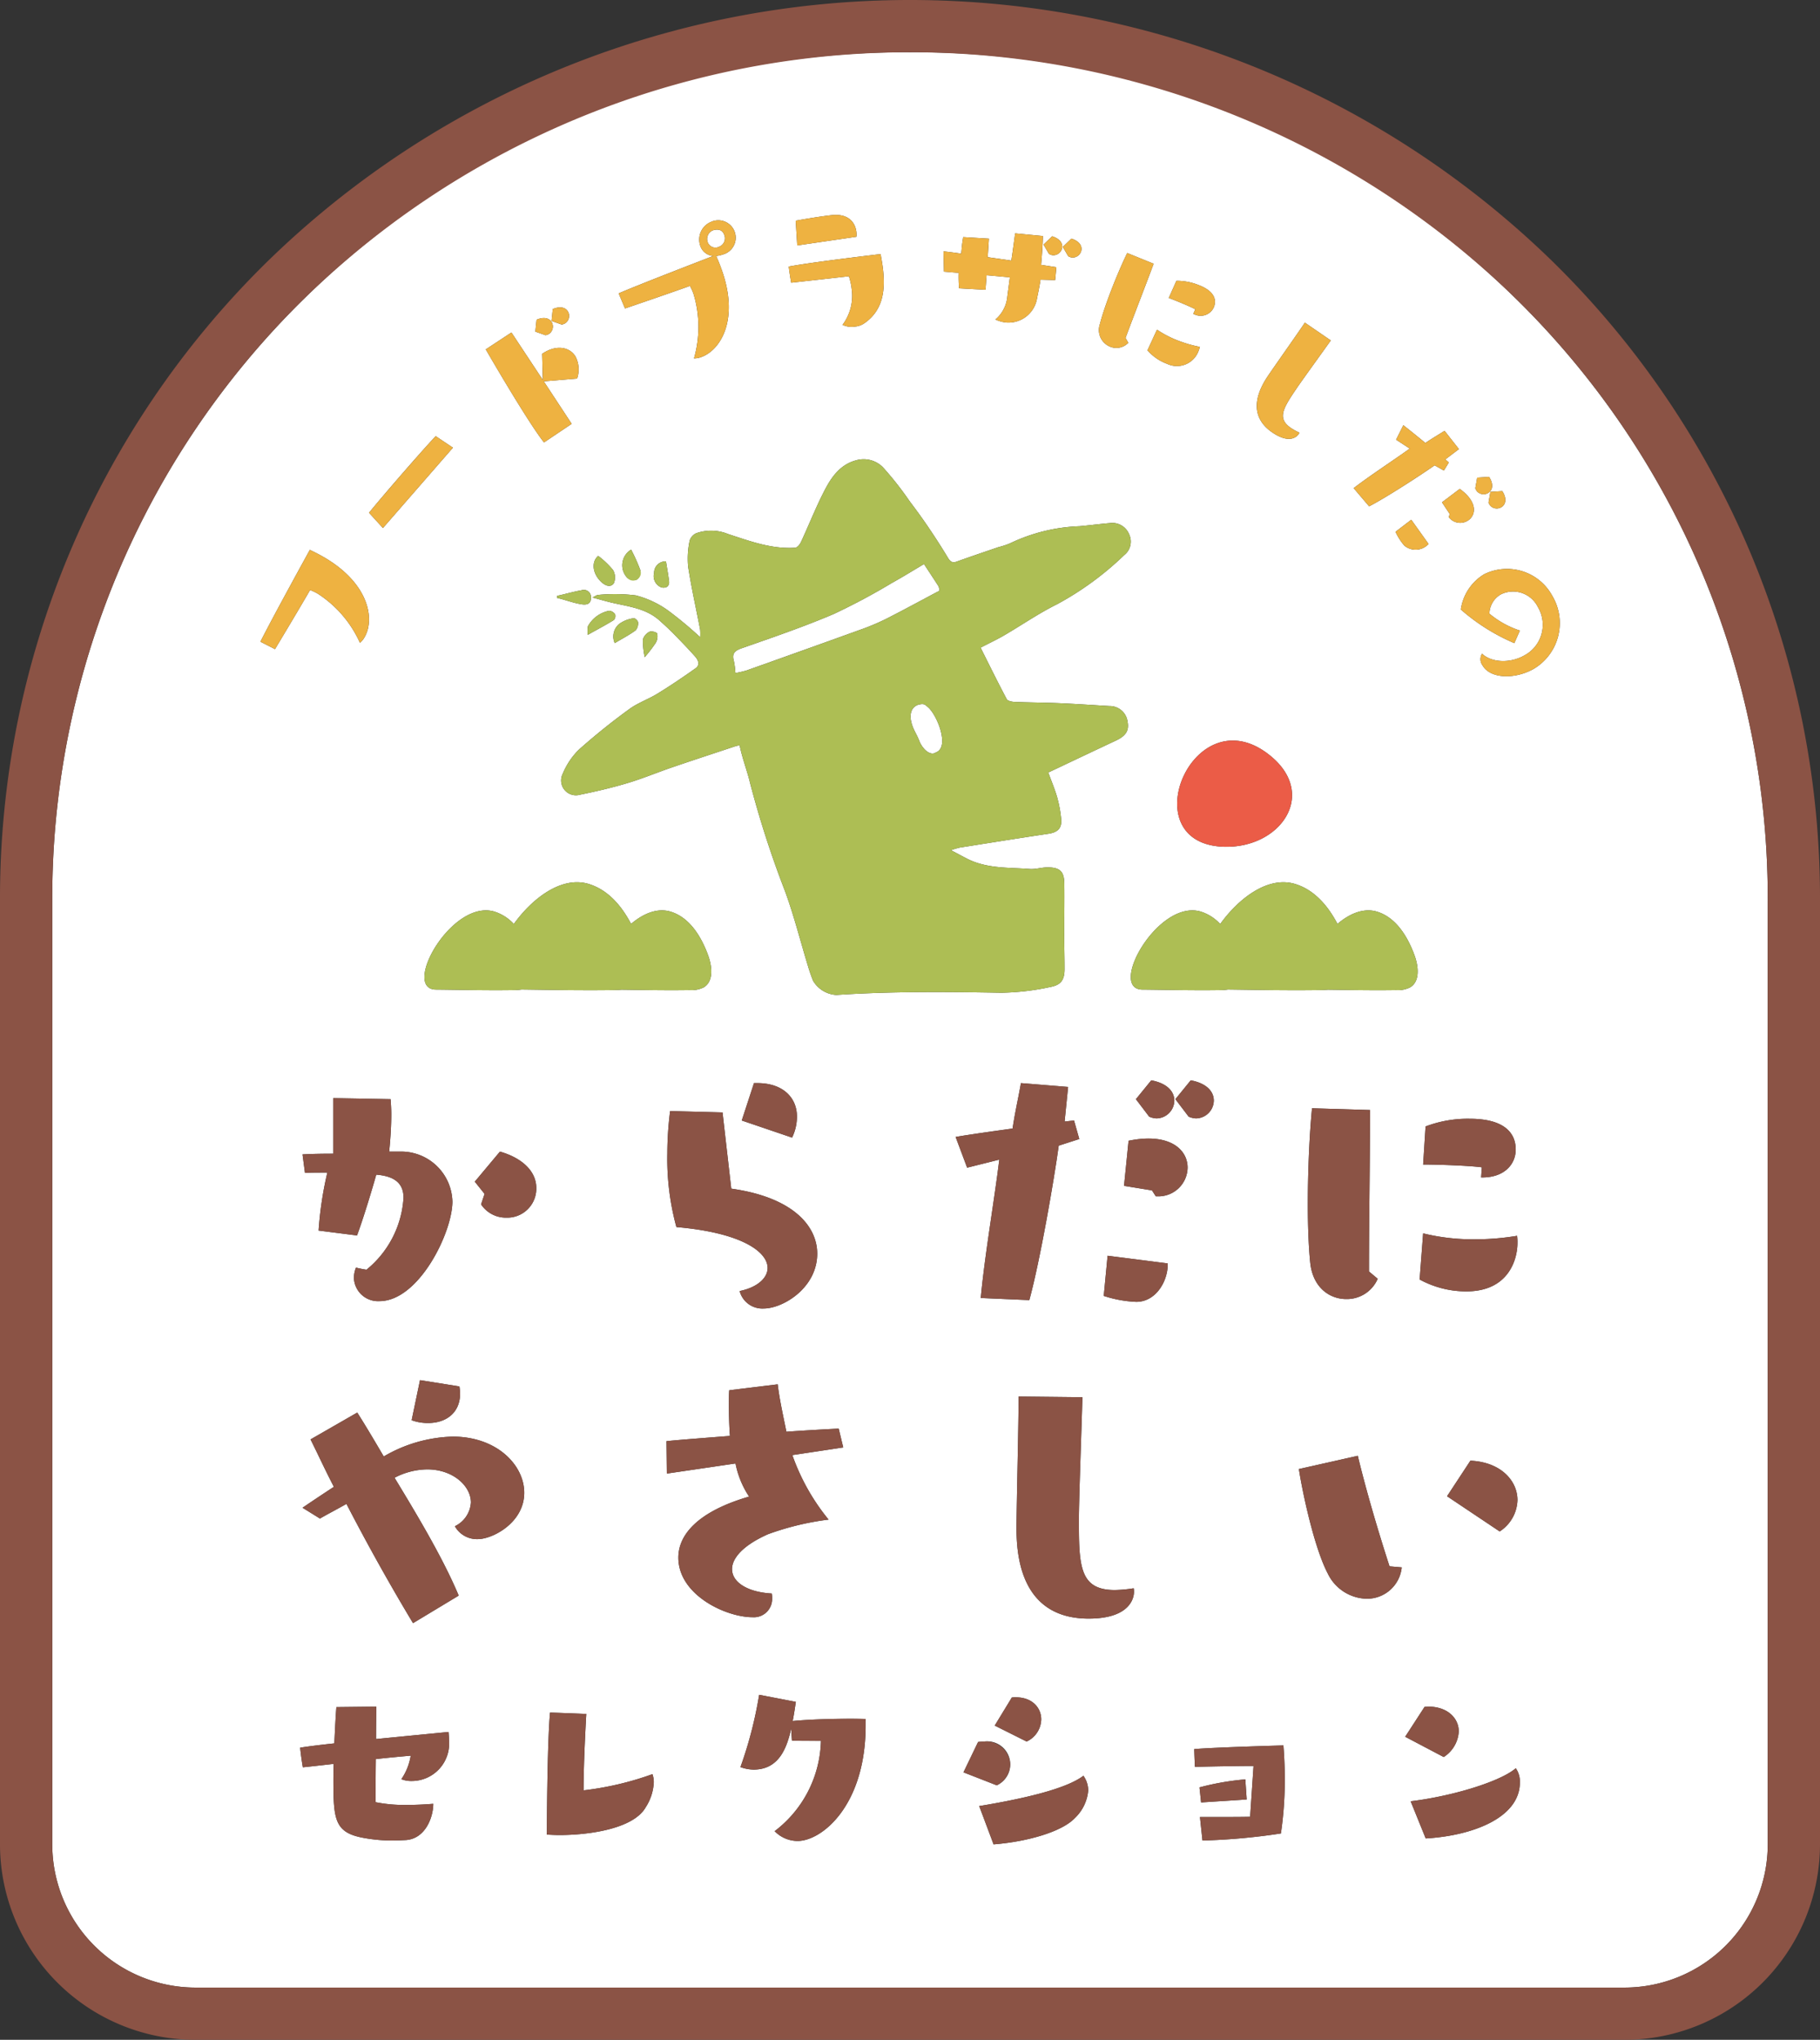 <svg xmlns="http://www.w3.org/2000/svg" width="245.381" height="275" viewBox="0 0 245.381 275"><rect x="0" y="0" width="245.381" height="275" fill="#333333" stroke="none"/><defs><style>.cls-1{fill:#fff;}.cls-2{fill:#8b5345;}.cls-3{fill:#adbe54;}.cls-4{fill:#eeb241;}.cls-5{fill:#eb5c47;}</style></defs><title>selection</title><g id="レイヤー_2" data-name="レイヤー 2"><g id="レイヤー_1-2" data-name="レイヤー 1"><path class="cls-1" d="M125.083,95.312c-.333-.266-.444-.549-1.327-.288-1.233.461-1.132,1.917-.652,3.072.249.599.609,1.154.829,1.761.39,1.077,1.478,2.125,2.254,1.581C128.119,100.719,126.309,96.292,125.083,95.312Z"/><path class="cls-1" d="M126.521,79.016c-.63-.983-1.276-1.956-1.944-2.973-1.452.859-2.851,1.731-4.291,2.527a87.279,87.279,0,0,1-7.91,4.221c-4.018,1.708-8.162,3.13-12.289,4.57-.985.343-1.448.682-1.142,1.755a10.236,10.236,0,0,1,.204,1.619,13.138,13.138,0,0,0,1.509-.349q7.599-2.699,15.185-5.435a31.467,31.467,0,0,0,3.503-1.454c2.463-1.245,4.885-2.571,7.334-3.869A2.478,2.478,0,0,0,126.521,79.016Z"/><path class="cls-1" d="M122.691,7.045A115.649,115.649,0,0,0,41.029,40.242a113.197,113.197,0,0,0-33.984,81.321v127.089a19.324,19.324,0,0,0,19.302,19.302H219.033a19.325,19.325,0,0,0,19.302-19.302v-127.089a113.195,113.195,0,0,0-33.984-81.321A115.648,115.648,0,0,0,122.691,7.045Zm79.913,61.199a1.201,1.201,0,0,1-1.669-.063,1.329,1.329,0,0,1-.246-.435l.251-1.433,1.61-.103C203.152,67.167,203.01,67.866,202.603,68.244Zm-3.443-3.851,1.61-.103c.603.957.462,1.657.054,2.034a1.2,1.2,0,0,1-1.669-.063,1.341,1.341,0,0,1-.246-.435Zm-.999,5.6a1.935,1.935,0,0,1-2.763-.187l-.063-.068.116-.455-1.039-1.563,2.396-1.81C199.042,67.503,199.061,69.158,198.162,69.993ZM197.714,174.096a13.08,13.08,0,0,1-6.314-1.601l.472-6.219a28.224,28.224,0,0,0,6.972.801,34.463,34.463,0,0,0,5.7-.471,6.899,6.899,0,0,1,.047.989C204.592,169.622,203.508,174.096,197.714,174.096Zm6.878,28.136a5.208,5.208,0,0,1-2.398,4.231l-7.096-4.748,3.149-4.794C202.383,197.11,204.592,199.648,204.592,202.233Zm-15.268-128.692a7.942,7.942,0,0,1-1.175-1.847l2.126-1.623,2.334,3.268-.069.063A2.356,2.356,0,0,1,189.324,73.541Zm10.509,85.199h-.141l.094-1.366c-1.696-.235-5.887-.377-7.913-.377l.33-5.134a16.02,16.02,0,0,1,5.935-1.037c4.759,0,6.219,1.978,6.219,4.147C204.356,156.902,202.896,158.739,199.834,158.739ZM188.228,59.275l.975-1.946c.653.5,1.782,1.412,2.973,2.391.909-.621,1.797-1.128,2.586-1.639l1.938,2.466L194.862,61.936l.476.411-.663,1.089-1.251-.703-.018.016c-1.818,1.275-6.406,4.263-8.813,5.516l-2.087-2.456c2.212-1.702,5.387-3.761,7.562-5.333Zm-17.309-8.547.13-.193c1.307-1.91,3.825-5.46,4.882-7.037l3.493,2.397c-1.082,1.531-3.588,4.979-4.547,6.37l-.4.596c-1.597,2.384-2.216,3.641-.39,4.865a8.59,8.59,0,0,0,1.103.6.772.772,0,0,1-.11.205c-.077.115-.992,1.481-3.491-.195C168.897,56.532,168.82,53.861,170.919,50.727Zm-.077,50.821c7.073,5.252,1.938,12.839-5.823,12.606q-.178-.005-.35-.016C152.733,113.406,160.798,94.09,170.842,101.549Zm-12.232-63.69a7.888,7.888,0,0,1,2.911.539c2.192.814,2.526,1.976,2.155,2.974a1.943,1.943,0,0,1-2.728.962l-.066-.024.277-.613c-.74-.399-2.648-1.181-3.581-1.528Zm.455,8.146a16.922,16.922,0,0,0,2.706.759,3.299,3.299,0,0,1-.147.463,3.102,3.102,0,0,1-4.281,1.818,6.431,6.431,0,0,1-2.634-1.818l1.282-2.784A13.865,13.865,0,0,0,159.065,46.005Zm-10.77-2.322c.287-1.103.719-2.4,1.211-3.724.798-2.148,1.738-4.343,2.47-5.849l3.562,1.447c-1.178,3.168-2.606,6.812-3.79,10.002l.373.658a2.219,2.219,0,0,1-2.421.533A2.423,2.423,0,0,1,148.296,43.683Zm-3.844-11.514c1.077.341,1.421.965,1.354,1.516a1.199,1.199,0,0,1-1.313,1.03,1.354,1.354,0,0,1-.469-.173l-.733-1.254Zm-2.597-.314c1.078.34,1.422.965,1.355,1.516a1.2,1.2,0,0,1-1.313,1.03,1.347,1.347,0,0,1-.469-.173l-.734-1.254ZM129.59,34.194c.053-.436.08-.853.124-1.221.047-.39.112-.732.145-1.008l3.472.21-.162,2.498,3.185.455c.207-1.327.344-2.453.514-3.668l3.733.358c.006.723-.091,2.297-.237,3.888l2.059.319-.162,1.729-1.976-.053c-.075.62-.354,1.962-.47,2.531a3.898,3.898,0,0,1-4.238,3.24,4.603,4.603,0,0,1-1.373-.399,4.558,4.558,0,0,0,1.604-3.047c.047-.391.228-1.697.342-2.639l-3.135-.287L132.87,39.067l-3.566-.199a20.048,20.048,0,0,1-.051-2.081l-1.984-.17-.065-2.735C127.8,33.955,128.628,34.054,129.59,34.194ZM112.111,29.007c2.301-.257,3.211,1.016,3.352,2.282a3.047,3.047,0,0,1,.001.629l-7.975,1.169L107.28,29.756C107.826,29.648,110.431,29.194,112.111,29.007Zm6.618,5.248c.126.708.251,1.416.328,2.106.32,2.876-.039,5.501-2.526,7.223a2.579,2.579,0,0,1-1.278.445,2.827,2.827,0,0,1-1.657-.235,6.533,6.533,0,0,0,1.234-4.819,8.567,8.567,0,0,0-.379-1.728l-7.776.867s-.164-.843-.336-2.175C109.417,35.34,118.729,34.255,118.729,34.255ZM94.424,33.166a2.574,2.574,0,0,1,1.457-3.258A2.346,2.346,0,1,1,97.447,34.314a3.699,3.699,0,0,1-.889.198c.241.529.483,1.131.719,1.784,2.453,6.795-.147,10.909-2.718,11.837a2.568,2.568,0,0,1-.991.186,15.37,15.37,0,0,0-.062-8.692A6.475,6.475,0,0,0,93.019,38.547c-2.918,1.054-8.751,3.037-8.751,3.037L83.412,39.554c2.638-1.149,11.003-4.367,12.751-5.047A1.993,1.993,0,0,1,94.424,33.166ZM90.211,78.41a.837.837,0,0,1-.243.684,1.027,1.027,0,0,1-.82.087,1.627,1.627,0,0,1-.962-1.93,1.546,1.546,0,0,1,1.604-1.569C89.946,76.655,90.109,77.529,90.211,78.41Zm-4.351-.264a1.403,1.403,0,0,1-1.3-.261,2.451,2.451,0,0,1,.533-3.786,22.966,22.966,0,0,1,1.245,2.787A1.404,1.404,0,0,1,85.859,78.147Zm-5.207-3.204a11.656,11.656,0,0,1,1.989,1.892,1.986,1.986,0,0,1,.102,1.828c-.496.625-1.258.229-1.777-.299C79.84,77.215,79.747,75.699,80.653,74.942Zm2.108,8.65c-1.084.667-2.21,1.265-3.516,1.993a5.043,5.043,0,0,1,.012-1.14,4.189,4.189,0,0,1,2.89-2.107,1.102,1.102,0,0,1,.785.473A.81.81,0,0,1,82.76,83.593Zm.7.542a4.265,4.265,0,0,1,1.997-.788c.143-.038.564.353.569.553a1.464,1.464,0,0,1-.331,1.088c-.871.627-1.831,1.131-2.815,1.716A2.204,2.204,0,0,1,83.461,84.135Zm-3.791-3.507c.017.876-.702.923-1.202.849-1.137-.167-2.235-.605-3.359-.867l.009-.283c1.097-.23,2.177-.555,3.28-.748A.963.963,0,0,1,79.669,80.628Zm30.512,88.382c0,4.616-4.618,7.396-7.208,7.396a3.158,3.158,0,0,1-3.251-2.356c2.356-.472,3.769-1.744,3.769-3.11,0-2.167-3.486-4.757-12.296-5.512a34.926,34.926,0,0,1-1.224-9.941,45.922,45.922,0,0,1,.376-5.7l7.067.188L98.592,160.247C106.978,161.425,110.182,165.335,110.182,169.01Zm-10.175-17.949,1.649-5.041h.471c3.345,0,5.323,1.885,5.323,4.522a6.487,6.487,0,0,1-.659,2.826ZM94.896,133.104a3.695,3.695,0,0,1-1.894.377c-3.07.052-6.143-.013-9.214-.053-.305.026-.613.041-.916.046-4.185.071-8.373-.019-12.558-.073a6.802,6.802,0,0,1-1.045.08c-3.526.06-7.055-.037-10.581-.07-4.494-.225,2.264-12.237,7.986-10.508a6.02,6.02,0,0,1,2.601,1.666c2.531-3.511,6.464-6.494,10.089-5.399,2.595.785,4.435,2.932,5.72,5.386,1.622-1.38,3.524-2.197,5.324-1.653,2.566.776,4.136,3.353,5.058,5.869C96.01,130.258,96.246,132.276,94.896,133.104ZM50.728,158.362c-.707,2.497-1.791,6.03-2.592,8.197l-5.182-.659a48.584,48.584,0,0,1,1.178-7.82c-1.178,0-2.214,0-3.015.048l-.33-2.497c.801-.048,2.026-.095,4.145-.095v-7.49l7.726.141c.048.566.095,1.271.095,2.073,0,1.412-.095,3.156-.284,4.993H53.885a6.915,6.915,0,0,1,7.113,6.737c0,4.145-4.522,13.425-9.845,13.425a3.257,3.257,0,0,1-3.438-3.156,3.738,3.738,0,0,1,.282-1.366,13.049,13.049,0,0,0,1.414.284,13.551,13.551,0,0,0,4.993-9.704C54.403,159.446,53.084,158.551,50.728,158.362ZM56.627,186.065l5.311.846a6.99,6.99,0,0,1,.095.939c0,2.727-2.021,3.995-4.278,3.995a6.292,6.292,0,0,1-2.255-.376Zm17.9-144.4c1.043-.436,1.709-.181,2.014.283a1.2,1.2,0,0,1-.338,1.636,1.344,1.344,0,0,1-.47.17l-1.371-.484Zm-2.187,1.437c1.043-.436,1.709-.181,2.015.283a1.202,1.202,0,0,1-.339,1.636,1.344,1.344,0,0,1-.47.17l-1.371-.485ZM68.956,44.826l4.228,6.392-.092-3.514.116-.076c1.761-1.157,3.526-.876,4.34.363a3.721,3.721,0,0,1,.256,3.046l-4.492.375,3.765,5.728-3.729,2.505c-.452-.562-1.031-1.4-1.679-2.387-1.946-2.961-4.537-7.326-6.176-10.156ZM58.743,58.799l2.322,1.555L51.63,71.187l-1.876-2.059C51.413,67.066,56.741,60.919,58.743,58.799Zm-23.628,27.716c1.427-2.892,6.658-12.383,6.658-12.383.565.272,1.19.579,1.832.949,6.157,3.55,6.948,8.389,5.56,10.796a2.564,2.564,0,0,1-.637.781A15.375,15.375,0,0,0,42.873,80.057a6.455,6.455,0,0,0-1.068-.509c-1.55,2.687-4.727,7.965-4.727,7.965Zm20.351,153.59a3.44,3.44,0,0,1-1.353-.245,7.715,7.715,0,0,0,1.26-3.167c-1.076.092-2.797.245-4.704.46-.03,2.583-.03,5.042-.03,5.811a20.077,20.077,0,0,0,4.242.369c1.168,0,2.398-.062,3.536-.154,0,1.783-1.046,4.704-3.69,4.888-.615.031-1.199.062-1.814.062a21.331,21.331,0,0,1-3.812-.338c-4.027-.707-4.15-2.49-4.15-7.931,0-.677.031-1.353.031-2.061-2.368.277-4.151.461-4.151.461s-.184-.984-.368-2.644c.922-.153,2.613-.368,4.612-.583.092-1.969.184-3.751.276-4.889l5.38-.061c0,.614-.031,2.367-.031,4.366,4.981-.491,9.777-.953,9.777-.953.03.399.061.769.061,1.137A5.044,5.044,0,0,1,55.466,240.105Zm8.963-32.607a3.405,3.405,0,0,1-3.101-1.74,3.813,3.813,0,0,0,2.162-3.196c0-2.255-2.445-4.465-5.875-4.465a9.629,9.629,0,0,0-4.419,1.128c2.821,4.653,6.487,10.716,8.649,15.886L55.686,218.825c-3.337-5.547-6.345-10.998-8.977-16.075-1.504.846-2.772,1.504-3.571,1.974L40.788,203.267s1.786-1.223,4.229-2.82c-1.175-2.257-2.162-4.419-3.149-6.393l6.299-3.619c.845,1.316,2.115,3.43,3.571,5.921a19.292,19.292,0,0,1,9.306-2.679c5.97,0,9.636,3.854,9.636,7.568C70.681,205.288,66.403,207.498,64.429,207.498Zm3.824-43.34a4.005,4.005,0,0,1-3.392-1.791l.471-1.412-1.319-1.649,3.392-4.052c2.826.801,4.9,2.544,4.9,4.9A3.911,3.911,0,0,1,68.252,164.157Zm18.788,79.514c-1.66,2.889-7.655,3.72-11.591,3.72-.646,0-1.23-.031-1.721-.062,0,0,.03-12.174.43-16.449,2.029.062,4.888.185,4.888.185s-.369,6.149-.369,10.299a41.224,41.224,0,0,0,9.286-2.183,3.236,3.236,0,0,1,.184,1.107A6.813,6.813,0,0,1,87.041,243.672Zm4.416-33.683c0-3.055,2.584-6.204,9.541-8.225a12.265,12.265,0,0,1-1.833-4.465L89.906,198.66l-.047-4.37c1.787-.188,4.982-.424,8.555-.705-.093-1.175-.141-2.82-.141-4.183,0-.753,0-1.457.047-1.974l6.533-.8c.234,1.975.704,4.09,1.174,6.393,2.679-.188,5.172-.329,7.05-.422l.612,2.538-6.862,1.033a28.757,28.757,0,0,0,4.887,8.695,37.199,37.199,0,0,0-8.178,1.975c-3.383,1.504-4.841,3.242-4.841,4.699,0,1.74,2.021,3.103,5.358,3.291a3.069,3.069,0,0,1,.047.658,2.458,2.458,0,0,1-2.632,2.538C97.848,218.026,91.457,215.018,91.457,209.988Zm25.253,22.615c0,10.853-5.934,15.587-9.162,15.587a4.308,4.308,0,0,1-3.106-1.322,15.739,15.739,0,0,0,6.241-12.174c-3.966,0-3.904-.031-3.904-.031s-.062-.615-.093-1.629c-.522,2.091-1.383,5.534-5.072,5.534a5.235,5.235,0,0,1-1.783-.338,55.021,55.021,0,0,0,2.521-9.746l4.95.954c-.092.553-.215,1.506-.43,2.582,2.644-.246,5.78-.307,7.808-.307,1.23,0,2.03.031,2.03.031ZM112.766,134.134a3.898,3.898,0,0,1-3.134-1.894,20.956,20.956,0,0,1-.711-2.048c-1.024-3.359-1.88-6.779-3.088-10.07a133.796,133.796,0,0,1-4.72-14.629c-.401-1.659-1.038-3.261-1.396-5.029-.33.081-.467.105-.597.148-2.827.94-5.659,1.865-8.478,2.829-2.026.693-4.009,1.525-6.059,2.137-2.097.627-4.238,1.124-6.384,1.561a1.996,1.996,0,0,1-2.332-2.816,9.926,9.926,0,0,1,2.135-3.217,87.618,87.618,0,0,1,6.832-5.5c1.167-.858,2.601-1.345,3.844-2.112,1.739-1.072,3.436-2.217,5.102-3.398.652-.462.346-1.126-.064-1.589-.956-1.079-1.964-2.114-2.974-3.144-.578-.589-1.192-1.143-1.805-1.696-1.866-1.685-4.282-1.9-6.574-2.448-.765-.183-1.519-.407-2.486-.668.343-.157.568-.347.795-.35a23.076,23.076,0,0,1,5.052.066,13.057,13.057,0,0,1,4.319,2.016,51.157,51.157,0,0,1,4.357,3.624,6.938,6.938,0,0,0-.007-1.05c-.545-2.83-1.183-5.646-1.619-8.492a11.633,11.633,0,0,1,.208-3.477,1.617,1.617,0,0,1,.902-1.006,6.031,6.031,0,0,1,4.282.115c2.937.955,5.873,2.059,9.048,1.844.281-.019.632-.451.78-.771,1.109-2.385,2.064-4.847,3.29-7.168.908-1.718,2.09-3.314,4.177-3.856a3.66,3.66,0,0,1,3.578.949,43.872,43.872,0,0,1,3.601,4.576c.837,1.111,1.661,2.234,2.442,3.385.91,1.342,1.794,2.703,2.632,4.091.314.521.547.925,1.262.669,1.875-.673,3.763-1.311,5.647-1.956a10.347,10.347,0,0,0,1.568-.516,23.597,23.597,0,0,1,9.355-2.302c1.365-.12,2.724-.305,4.09-.419a2.441,2.441,0,0,1,2.595,1.5,2.306,2.306,0,0,1-.662,2.815,41.213,41.213,0,0,1-9.036,6.615c-2.478,1.223-4.771,2.817-7.167,4.212-.971.566-1.993,1.043-3.159,1.647,1.159,2.308,2.304,4.646,3.526,6.945.133.249.701.358,1.073.373,1.996.082,3.995.084,5.99.17,2.265.098,4.528.254,6.792.388a2.415,2.415,0,0,1,2.434,2.096c.229,1.211-.22,1.921-1.564,2.552-3.037,1.426-6.067,2.865-9.124,4.311.43,1.182.884,2.251,1.202,3.359a16.845,16.845,0,0,1,.53,2.841c.14,1.303-.439,1.866-1.733,2.058-3.977.592-7.947,1.23-11.919,1.859a12.167,12.167,0,0,0-1.201.354c.89.471,1.505.803,2.127,1.124,2.678,1.386,5.627,1.192,8.497,1.411.796.061,1.613-.225,2.42-.22,1.645.01,2.213.553,2.236,2.161.033,2.378-.014,4.756-.011,7.134.002,1.482.048,2.964.044,4.445-.004,1.461-.509,2.13-1.904,2.386a33.285,33.285,0,0,1-6.643.777C127.625,133.708,120.105,133.643,112.766,134.134ZM86.677,86.214a1.732,1.732,0,0,1,.903-1.047c.252-.131.977.07,1.025.247a1.794,1.794,0,0,1-.196,1.255,19.672,19.672,0,0,1-1.485,1.931A10.965,10.965,0,0,1,86.677,86.214Zm49.841,65.93c.33-2.213.801-4.239,1.13-6.124l6.36.518-.471,4.664,1.271-.141.707,2.497-2.779.896v.046c-.613,4.476-2.497,15.452-3.958,20.775l-6.548-.282c.518-5.653,1.839-13.238,2.498-18.656l-4.335,1.084-1.553-4.145C130.488,152.992,133.407,152.568,136.517,152.144Zm.423,76.678c2.275,0,3.443,1.445,3.443,2.983a3.375,3.375,0,0,1-1.968,2.982l-4.304-2.153,2.306-3.781A2.949,2.949,0,0,1,136.941,228.821Zm-5.073,6.026a7.15,7.15,0,0,1,.8-.061,3.107,3.107,0,0,1,1.721,5.903l-4.489-1.752Zm13.067,10.238c-1.721,1.845-6.364,3.197-10.976,3.566l-1.937-5.165c5.749-.953,11.683-2.275,14.05-4.088a3.489,3.489,0,0,1,.646,1.968A5.796,5.796,0,0,1,144.934,245.086Zm1.845-26.873c-6.581,0-9.73-4.417-9.73-12.078v-.47c.047-4.7.282-13.536.282-17.391l8.602.093c-.095,3.807-.424,12.456-.47,15.886v1.457c0,5.828.375,8.649,4.841,8.649a17.638,17.638,0,0,0,2.538-.236,1.633,1.633,0,0,1,.046.47C152.889,214.876,152.889,218.212,146.779,218.212Zm10.654-47.695c0,2.167-1.555,4.993-4.24,4.993A16.181,16.181,0,0,1,148.812,174.71l.518-5.418,8.103,1.037Zm-1.414-9.234h-.187l-.518-.8-3.769-.613.613-6.076c5.464-1.132,7.961,1.13,7.961,3.627A3.936,3.936,0,0,1,156.02,161.284Zm-2.872-13.097,2.072-2.544c2.262.425,3.11,1.603,3.11,2.733a2.444,2.444,0,0,1-2.403,2.403,2.747,2.747,0,0,1-.989-.236Zm5.323,0,2.072-2.544c2.262.425,3.11,1.603,3.11,2.733a2.444,2.444,0,0,1-2.403,2.403,2.747,2.747,0,0,1-.989-.236Zm14.227,98.99a83.647,83.647,0,0,1-10.576.953l-.338-3.167h1.782c1.722,0,3.966,0,4.981-.031l.461-6.856c-2.89,0-7.901.123-7.901.123s-.061-1.046-.092-2.398c3.075-.246,12.021-.492,12.021-.492.123,1.568.184,3.106.184,4.643A49.615,49.615,0,0,1,172.697,247.176Zm-10.976-6.211a35.692,35.692,0,0,1,6.18-1.076l.184,2.706-6.149.399ZM165.553,133.402a6.802,6.802,0,0,1-1.045.08c-3.526.06-7.055-.037-10.581-.07-4.494-.225,2.264-12.237,7.986-10.508a6.02,6.02,0,0,1,2.601,1.666c2.531-3.511,6.464-6.494,10.089-5.399,2.595.785,4.435,2.932,5.72,5.386,1.622-1.38,3.524-2.197,5.324-1.653,2.566.776,4.136,3.353,5.058,5.869.545,1.487.78,3.505-.57,4.332a3.695,3.695,0,0,1-1.894.377c-3.07.052-6.143-.013-9.214-.053-.305.026-.613.041-.916.046C173.927,133.546,169.739,133.456,165.553,133.402Zm20.195,38.998a4.517,4.517,0,0,1-4.24,2.733c-2.213,0-4.475-1.507-4.852-4.852-.235-2.308-.33-5.087-.33-7.961,0-4.664.236-9.517.566-12.908l7.82.235c0,6.878-.141,14.84-.141,21.764Zm-1.507,43.133a5.969,5.969,0,0,1-5.217-3.383c-1.88-3.573-3.478-11.281-3.902-14.101l7.944-1.786c.846,3.571,2.398,9.118,4.277,14.9l1.645.141A4.702,4.702,0,0,1,184.241,215.533Zm7.826,14.579c.184,0,.369-.03.522-.03,2.552,0,4.089,1.537,4.089,3.351a4.387,4.387,0,0,1-2.03,3.444l-5.195-2.736Zm.154,17.74-2.03-5.011c5.78-.707,12.175-2.705,14.173-4.458a3.154,3.154,0,0,1,.553,1.907C204.918,245.055,198.554,247.484,192.221,247.852Zm17.043-167.559A7.175,7.175,0,0,1,206.77,90.18c-2.499,1.411-5.848,1.363-6.895-.49a1.383,1.383,0,0,1-.058-1.562c1.22,1.172,3.696,1.367,5.69.241a4.681,4.681,0,0,0,1.836-6.538,3.729,3.729,0,0,0-4.998-1.696,3.069,3.069,0,0,0-1.537,2.595,12.485,12.485,0,0,0,4.105,2.28l-.743,1.696a26.972,26.972,0,0,1-7.214-4.537,6.651,6.651,0,0,1,3.138-4.749A6.945,6.945,0,0,1,209.265,80.293Z"/><path class="cls-1" d="M96.967,33.257a1.216,1.216,0,0,0,.67-1.62c-.354-.98-1.408-.625-1.538-.577a1.26,1.26,0,0,0-.67,1.621A1.098,1.098,0,0,0,96.967,33.257Z"/><path class="cls-2" d="M209.294,35.22a124.085,124.085,0,0,0-173.206,0A120.191,120.191,0,0,0,0,121.563v127.089A26.378,26.378,0,0,0,26.348,275H219.033A26.378,26.378,0,0,0,245.381,248.652v-127.089A120.192,120.192,0,0,0,209.294,35.22Zm29.042,213.433a19.325,19.325,0,0,1-19.302,19.302H26.348A19.324,19.324,0,0,1,7.045,248.652v-127.089A113.197,113.197,0,0,1,41.029,40.242a117.038,117.038,0,0,1,163.322,0,113.195,113.195,0,0,1,33.984,81.321Z"/><path class="cls-3" d="M141.624,133.061c1.395-.256,1.901-.925,1.904-2.386.004-1.482-.043-2.963-.044-4.445-.003-2.378.044-4.757.011-7.134-.022-1.608-.591-2.151-2.236-2.161-.807-.005-1.624.281-2.42.22-2.87-.22-5.819-.026-8.497-1.411-.621-.321-1.237-.653-2.127-1.124a12.167,12.167,0,0,1,1.201-.354c3.971-.629,7.941-1.267,11.919-1.859,1.295-.193,1.873-.755,1.733-2.058a16.845,16.845,0,0,0-.53-2.841c-.318-1.108-.772-2.177-1.202-3.359,3.057-1.445,6.087-2.885,9.124-4.311,1.344-.631,1.793-1.341,1.564-2.552a2.415,2.415,0,0,0-2.434-2.096c-2.264-.134-4.526-.29-6.792-.388-1.995-.086-3.995-.088-5.99-.17-.373-.015-.941-.124-1.073-.373-1.222-2.298-2.368-4.637-3.526-6.945,1.166-.604,2.188-1.082,3.159-1.647,2.395-1.395,4.689-2.989,7.167-4.212A41.213,41.213,0,0,0,151.57,74.839a2.306,2.306,0,0,0,.662-2.815,2.441,2.441,0,0,0-2.595-1.5c-1.366.114-2.725.298-4.09.419a23.597,23.597,0,0,0-9.355,2.302,10.347,10.347,0,0,1-1.568.516c-1.885.646-3.772,1.284-5.647,1.956-.715.257-.947-.148-1.262-.669-.838-1.388-1.722-2.749-2.632-4.091-.781-1.151-1.604-2.274-2.442-3.385a43.872,43.872,0,0,0-3.601-4.576,3.66,3.66,0,0,0-3.578-.949c-2.087.541-3.269,2.138-4.177,3.856-1.226,2.32-2.182,4.783-3.29,7.168-.148.319-.499.752-.78.771-3.175.215-6.111-.89-9.048-1.844a6.031,6.031,0,0,0-4.282-.115,1.617,1.617,0,0,0-.902,1.006,11.633,11.633,0,0,0-.208,3.477c.436,2.847,1.074,5.662,1.619,8.492a6.938,6.938,0,0,1,.007,1.05,51.157,51.157,0,0,0-4.357-3.624,13.057,13.057,0,0,0-4.319-2.016,23.076,23.076,0,0,0-5.052-.066c-.228.003-.452.193-.795.35.967.261,1.722.485,2.486.668,2.292.548,4.708.763,6.574,2.448.613.553,1.227,1.107,1.805,1.696,1.01,1.03,2.018,2.065,2.974,3.144.41.463.716,1.127.064,1.589-1.667,1.181-3.364,2.326-5.102,3.398-1.244.767-2.677,1.254-3.844,2.112a87.618,87.618,0,0,0-6.832,5.5,9.926,9.926,0,0,0-2.135,3.217,1.996,1.996,0,0,0,2.332,2.816c2.146-.437,4.287-.934,6.384-1.561,2.049-.612,4.032-1.444,6.059-2.137,2.819-.964,5.651-1.889,8.478-2.829.13-.043.266-.067.597-.148.358,1.767.995,3.369,1.396,5.029a133.796,133.796,0,0,0,4.72,14.629c1.208,3.291,2.065,6.711,3.088,10.07a20.956,20.956,0,0,0,.711,2.048,3.898,3.898,0,0,0,3.134,1.894c7.339-.492,14.859-.426,22.215-.296A33.285,33.285,0,0,0,141.624,133.061ZM115.843,84.952q-7.583,2.745-15.185,5.435a13.138,13.138,0,0,1-1.509.349,10.236,10.236,0,0,0-.204-1.619c-.306-1.073.157-1.411,1.142-1.755,4.127-1.439,8.27-2.861,12.289-4.57a87.279,87.279,0,0,0,7.91-4.221c1.44-.797,2.838-1.668,4.291-2.527.668,1.017,1.314,1.989,1.944,2.973a2.478,2.478,0,0,1,.159.612c-2.449,1.298-4.871,2.624-7.334,3.869A31.467,31.467,0,0,1,115.843,84.952Zm10.343,16.487c-.776.544-1.864-.504-2.254-1.581-.22-.607-.58-1.163-.829-1.761-.48-1.155-.581-2.611.652-3.072.883-.261.994.022,1.327.288C126.309,96.292,128.119,100.719,126.187,101.438Z"/><path class="cls-3" d="M82.743,78.662a1.986,1.986,0,0,0-.102-1.828,11.656,11.656,0,0,0-1.989-1.892c-.905.756-.812,2.273.314,3.42C81.485,78.89,82.247,79.287,82.743,78.662Z"/><path class="cls-3" d="M84.559,77.886a1.033,1.033,0,0,0,1.777-.999A22.966,22.966,0,0,0,85.092,74.1,2.451,2.451,0,0,0,84.559,77.886Z"/><path class="cls-3" d="M82.881,86.704c.985-.586,1.944-1.089,2.815-1.716a1.464,1.464,0,0,0,.331-1.088c-.005-.2-.426-.591-.569-.553a4.265,4.265,0,0,0-1.997.788A2.204,2.204,0,0,0,82.881,86.704Z"/><path class="cls-3" d="M82.146,82.338a4.189,4.189,0,0,0-2.89,2.107,5.043,5.043,0,0,0-.012,1.14c1.306-.728,2.433-1.326,3.516-1.993a.81.81,0,0,0,.171-.782A1.102,1.102,0,0,0,82.146,82.338Z"/><path class="cls-3" d="M88.186,77.251a1.627,1.627,0,0,0,.962,1.93,1.027,1.027,0,0,0,.82-.087.837.837,0,0,0,.243-.684c-.101-.881-.265-1.755-.421-2.728A1.546,1.546,0,0,0,88.186,77.251Z"/><path class="cls-3" d="M75.108,80.61c1.124.262,2.221.7,3.359.867.5.074,1.22.027,1.202-.849a.963.963,0,0,0-1.272-1.049c-1.103.192-2.183.517-3.28.748Z"/><path class="cls-3" d="M88.604,85.414c-.048-.178-.773-.378-1.025-.247a1.732,1.732,0,0,0-.903,1.047,10.965,10.965,0,0,0,.246,2.386,19.672,19.672,0,0,0,1.485-1.931A1.794,1.794,0,0,0,88.604,85.414Z"/><path class="cls-4" d="M42.873,80.057a15.375,15.375,0,0,1,5.656,6.601,2.564,2.564,0,0,0,.637-.781c1.388-2.407.597-7.246-5.56-10.796-.642-.37-1.267-.677-1.832-.949,0,0-5.231,9.491-6.658,12.383l1.963.999s3.177-5.278,4.727-7.965A6.455,6.455,0,0,1,42.873,80.057Z"/><path class="cls-4" d="M61.065,60.354l-2.322-1.555c-2.002,2.121-7.33,8.267-8.99,10.329l1.876,2.059Z"/><path class="cls-4" d="M74.015,45.02a1.202,1.202,0,0,0,.339-1.636c-.306-.464-.972-.719-2.015-.283l-.165,1.604,1.371.485A1.344,1.344,0,0,0,74.015,45.02Z"/><path class="cls-4" d="M73.347,59.645l3.729-2.505L73.312,51.412l4.492-.375a3.721,3.721,0,0,0-.256-3.046c-.814-1.238-2.578-1.52-4.34-.363l-.116.076.092,3.514L68.956,44.826l-3.464,2.276c1.639,2.83,4.229,7.195,6.176,10.156C72.316,58.245,72.895,59.084,73.347,59.645Z"/><path class="cls-4" d="M76.202,43.583a1.2,1.2,0,0,0,.338-1.636c-.305-.464-.971-.719-2.014-.283l-.165,1.605,1.371.484A1.344,1.344,0,0,0,76.202,43.583Z"/><path class="cls-4" d="M84.268,41.584s5.833-1.983,8.751-3.037a6.475,6.475,0,0,1,.488,1.079,15.37,15.37,0,0,1,.062,8.692,2.568,2.568,0,0,0,.991-.186c2.57-.928,5.171-5.042,2.718-11.837-.236-.653-.478-1.255-.719-1.784a3.699,3.699,0,0,0,.889-.198,2.346,2.346,0,1,0-1.567-4.407,2.574,2.574,0,0,0-1.457,3.258A1.993,1.993,0,0,0,96.163,34.507c-1.749.681-10.113,3.898-12.751,5.047Zm11.161-8.904a1.26,1.26,0,0,1,.67-1.621c.131-.047,1.184-.403,1.538.577a1.216,1.216,0,0,1-.67,1.62A1.098,1.098,0,0,1,95.429,32.68Z"/><path class="cls-4" d="M115.464,31.917a3.047,3.047,0,0,0-.001-.629c-.141-1.265-1.051-2.538-3.352-2.282-1.68.187-4.285.641-4.831.748l.208,3.331Z"/><path class="cls-4" d="M114.45,37.248a8.567,8.567,0,0,1,.379,1.728,6.533,6.533,0,0,1-1.234,4.819,2.827,2.827,0,0,0,1.657.235,2.579,2.579,0,0,0,1.278-.445c2.487-1.722,2.846-4.347,2.526-7.223-.078-.69-.202-1.398-.328-2.106,0,0-9.312,1.085-12.391,1.684.172,1.332.336,2.175.336,2.175Z"/><path class="cls-4" d="M129.253,36.788a20.048,20.048,0,0,0,.051,2.081l3.566.199.144-1.964,3.135.287c-.114.942-.295,2.248-.342,2.639a4.558,4.558,0,0,1-1.604,3.047,4.603,4.603,0,0,0,1.373.399,3.898,3.898,0,0,0,4.238-3.24c.116-.569.395-1.911.47-2.531l1.976.053.162-1.729-2.059-.319c.145-1.591.243-3.164.237-3.888l-3.733-.358c-.17,1.215-.307,2.341-.514,3.668l-3.185-.455L133.331,32.176l-3.472-.21c-.033.276-.098.618-.145,1.008-.044.368-.071.784-.124,1.221-.962-.14-1.79-.24-2.386-.312l.065,2.735Z"/><path class="cls-4" d="M141.897,34.401a1.2,1.2,0,0,0,1.313-1.03c.067-.551-.277-1.176-1.355-1.516L140.694,32.974l.734,1.254A1.347,1.347,0,0,0,141.897,34.401Z"/><path class="cls-4" d="M144.493,34.715a1.199,1.199,0,0,0,1.313-1.03c.067-.551-.277-1.176-1.354-1.516l-1.161,1.119.733,1.254A1.354,1.354,0,0,0,144.493,34.715Z"/><path class="cls-4" d="M160.883,42.309l.066.024a1.943,1.943,0,0,0,2.728-.962c.372-.999.037-2.16-2.155-2.974a7.888,7.888,0,0,0-2.911-.539L157.579,40.168c.933.346,2.841,1.129,3.581,1.528Z"/><path class="cls-4" d="M157.343,49.045a3.102,3.102,0,0,0,4.281-1.818,3.299,3.299,0,0,0,.147-.463,16.922,16.922,0,0,1-2.706-.759,13.865,13.865,0,0,1-3.075-1.562l-1.282,2.784A6.431,6.431,0,0,0,157.343,49.045Z"/><path class="cls-4" d="M149.7,46.749a2.219,2.219,0,0,0,2.421-.533l-.373-.658c1.184-3.19,2.613-6.833,3.79-10.002l-3.562-1.447c-.732,1.506-1.672,3.701-2.47,5.849-.491,1.324-.924,2.62-1.211,3.724A2.423,2.423,0,0,0,149.7,46.749Z"/><path class="cls-4" d="M171.589,58.336c2.5,1.675,3.415.31,3.491.195a.772.772,0,0,0,.11-.205,8.59,8.59,0,0,1-1.103-.6c-1.826-1.224-1.207-2.481.39-4.865l.4-.596c.959-1.391,3.465-4.839,4.547-6.37l-3.493-2.397c-1.057,1.577-3.575,5.127-4.882,7.037l-.13.193C168.82,53.861,168.897,56.532,171.589,58.336Z"/><path class="cls-4" d="M200.689,67.745a1.329,1.329,0,0,0,.246.435,1.201,1.201,0,0,0,1.669.063c.407-.378.548-1.077-.054-2.034l-1.61.103Z"/><path class="cls-4" d="M195.452,69.283l-.116.455.063.068a1.935,1.935,0,0,0,2.763.187c.899-.834.881-2.49-1.352-4.083l-2.396,1.81Z"/><path class="cls-4" d="M184.593,68.264c2.407-1.252,6.994-4.241,8.813-5.516l.018-.016,1.251.703.663-1.089L194.862,61.936l1.839-1.389L194.763,58.081c-.789.511-1.677,1.018-2.586,1.639-1.191-.979-2.321-1.891-2.973-2.391l-.975,1.946,1.839,1.201c-2.174,1.572-5.35,3.631-7.562,5.333Z"/><path class="cls-4" d="M192.61,73.338,190.276,70.07l-2.126,1.623a7.942,7.942,0,0,0,1.175,1.847,2.356,2.356,0,0,0,3.217-.14Z"/><path class="cls-4" d="M200.824,66.325c.408-.377.548-1.077-.054-2.034l-1.61.103-.251,1.433a1.341,1.341,0,0,0,.246.435A1.2,1.2,0,0,0,200.824,66.325Z"/><path class="cls-4" d="M200.094,77.42a6.651,6.651,0,0,0-3.138,4.749,26.972,26.972,0,0,0,7.214,4.537l.743-1.696a12.485,12.485,0,0,1-4.105-2.28,3.069,3.069,0,0,1,1.537-2.595,3.729,3.729,0,0,1,4.998,1.696,4.681,4.681,0,0,1-1.836,6.538c-1.994,1.126-4.47.931-5.69-.241a1.383,1.383,0,0,0,.058,1.562c1.047,1.854,4.397,1.902,6.895.49a7.175,7.175,0,0,0,2.495-9.887A6.945,6.945,0,0,0,200.094,77.42Z"/><path class="cls-3" d="M179.027,133.429c3.071.04,6.144.105,9.214.053a3.695,3.695,0,0,0,1.894-.377c1.35-.828,1.114-2.846.57-4.332-.922-2.516-2.492-5.092-5.058-5.869-1.8-.544-3.702.273-5.324,1.653-1.285-2.455-3.126-4.601-5.72-5.386-3.625-1.095-7.557,1.888-10.089,5.399a6.02,6.02,0,0,0-2.601-1.666c-5.723-1.728-12.481,10.283-7.986,10.508,3.526.033,7.055.13,10.581.07a6.802,6.802,0,0,0,1.045-.08c4.186.054,8.374.144,12.558.073C178.415,133.47,178.722,133.455,179.027,133.429Z"/><path class="cls-3" d="M90.408,122.903c-1.8-.544-3.702.273-5.324,1.653-1.285-2.455-3.126-4.601-5.72-5.386-3.625-1.095-7.557,1.888-10.089,5.399a6.02,6.02,0,0,0-2.601-1.666c-5.723-1.728-12.481,10.283-7.986,10.508,3.526.033,7.055.13,10.581.07a6.802,6.802,0,0,0,1.045-.08c4.186.054,8.374.144,12.558.073.303-.005.611-.02.916-.046,3.071.04,6.144.105,9.214.053a3.695,3.695,0,0,0,1.894-.377c1.35-.828,1.114-2.846.57-4.332C94.544,126.256,92.974,123.68,90.408,122.903Z"/><path class="cls-5" d="M164.669,114.139q.172.01.35.016c7.761.234,12.896-7.354,5.823-12.606C160.798,94.09,152.733,113.406,164.669,114.139Z"/><path class="cls-2" d="M67.404,155.254l-3.392,4.052,1.319,1.649-.471,1.412a4.005,4.005,0,0,0,3.392,1.791,3.911,3.911,0,0,0,4.052-4.004C72.304,157.798,70.231,156.054,67.404,155.254Z"/><path class="cls-2" d="M49.41,171.177a13.049,13.049,0,0,1-1.414-.284,3.738,3.738,0,0,0-.282,1.366,3.257,3.257,0,0,0,3.438,3.156c5.323,0,9.845-9.28,9.845-13.425a6.915,6.915,0,0,0-7.113-6.737H52.471c.189-1.837.284-3.581.284-4.993,0-.802-.048-1.508-.095-2.073l-7.726-.141v7.49c-2.119,0-3.345.048-4.145.095l.33,2.497c.801-.048,1.837-.048,3.015-.048a48.584,48.584,0,0,0-1.178,7.82l5.182.659c.801-2.167,1.885-5.7,2.592-8.197,2.356.189,3.674,1.084,3.674,3.11A13.551,13.551,0,0,1,49.41,171.177Z"/><path class="cls-2" d="M102.126,146.02H101.655l-1.649,5.041,6.783,2.308a6.487,6.487,0,0,0,.659-2.826C107.449,147.905,105.471,146.02,102.126,146.02Z"/><path class="cls-2" d="M97.415,149.977l-7.067-.188a45.922,45.922,0,0,0-.376,5.7,34.926,34.926,0,0,0,1.224,9.941c8.81.754,12.296,3.345,12.296,5.512,0,1.366-1.414,2.638-3.769,3.11a3.158,3.158,0,0,0,3.251,2.356c2.59,0,7.208-2.78,7.208-7.396,0-3.674-3.204-7.585-11.589-8.763Z"/><path class="cls-2" d="M148.812,174.71a16.181,16.181,0,0,0,4.381.8c2.685,0,4.24-2.826,4.24-4.993v-.189l-8.103-1.037Z"/><path class="cls-2" d="M134.728,156.336c-.659,5.418-1.98,13.003-2.498,18.656l6.548.282c1.461-5.323,3.345-16.299,3.958-20.775v-.046l2.779-.896-.707-2.497-1.271.141.471-4.664-6.36-.518c-.33,1.885-.801,3.91-1.13,6.124-3.11.425-6.03.848-7.679,1.132l1.553,4.145Z"/><path class="cls-2" d="M152.158,153.794l-.613,6.076,3.769.613.518.8h.187a3.936,3.936,0,0,0,4.099-3.863C160.119,154.924,157.622,152.662,152.158,153.794Z"/><path class="cls-2" d="M155.926,150.779a2.444,2.444,0,0,0,2.403-2.403c0-1.13-.848-2.308-3.11-2.733l-2.072,2.544,1.79,2.356A2.747,2.747,0,0,0,155.926,150.779Z"/><path class="cls-2" d="M163.652,148.376c0-1.13-.848-2.308-3.11-2.733l-2.072,2.544,1.79,2.356a2.747,2.747,0,0,0,.989.236A2.444,2.444,0,0,0,163.652,148.376Z"/><path class="cls-2" d="M176.892,149.412c-.33,3.391-.566,8.245-.566,12.908,0,2.874.095,5.653.33,7.961.377,3.345,2.639,4.852,4.852,4.852a4.517,4.517,0,0,0,4.24-2.733l-1.178-.989c0-6.924.141-14.886.141-21.764Z"/><path class="cls-2" d="M204.545,166.607a34.463,34.463,0,0,1-5.7.471,28.224,28.224,0,0,1-6.972-.801l-.472,6.219a13.08,13.08,0,0,0,6.314,1.601c5.794,0,6.878-4.475,6.878-6.501A6.899,6.899,0,0,0,204.545,166.607Z"/><path class="cls-2" d="M198.138,150.825a16.02,16.02,0,0,0-5.935,1.037l-.33,5.134c2.026,0,6.217.143,7.913.377l-.094,1.366h.141c3.063,0,4.522-1.837,4.522-3.768C204.356,152.803,202.896,150.825,198.138,150.825Z"/><path class="cls-2" d="M61.044,193.678a19.292,19.292,0,0,0-9.306,2.679c-1.457-2.491-2.727-4.605-3.571-5.921l-6.299,3.619c.987,1.974,1.974,4.136,3.149,6.393-2.444,1.597-4.229,2.82-4.229,2.82l2.35,1.457c.799-.47,2.067-1.128,3.571-1.974,2.632,5.077,5.64,10.528,8.977,16.075l6.158-3.713c-2.162-5.17-5.828-11.234-8.649-15.886A9.629,9.629,0,0,1,57.614,198.097c3.43,0,5.875,2.209,5.875,4.465a3.813,3.813,0,0,1-2.162,3.196,3.405,3.405,0,0,0,3.101,1.74c1.974,0,6.252-2.209,6.252-6.252C70.681,197.532,67.014,193.678,61.044,193.678Z"/><path class="cls-2" d="M62.033,187.85a6.99,6.99,0,0,0-.095-.939l-5.311-.846-1.128,5.404a6.292,6.292,0,0,0,2.255.376C60.011,191.845,62.033,190.577,62.033,187.85Z"/><path class="cls-2" d="M104.1,215.487a3.069,3.069,0,0,0-.047-.658c-3.337-.188-5.358-1.552-5.358-3.291,0-1.457,1.458-3.195,4.841-4.699a37.199,37.199,0,0,1,8.178-1.975,28.757,28.757,0,0,1-4.887-8.695l6.862-1.033-.612-2.538c-1.879.093-4.371.234-7.05.422-.47-2.303-.939-4.417-1.174-6.393l-6.533.8c-.047.517-.047,1.221-.047,1.974,0,1.363.047,3.008.141,4.183-3.573.282-6.767.517-8.555.705l.047,4.37,9.26-1.362a12.265,12.265,0,0,0,1.833,4.465c-6.957,2.021-9.541,5.17-9.541,8.225,0,5.029,6.391,8.037,10.011,8.037A2.458,2.458,0,0,0,104.1,215.487Z"/><path class="cls-2" d="M150.305,214.36c-4.466,0-4.841-2.821-4.841-8.649v-1.457c.046-3.43.375-12.08.47-15.886l-8.602-.093c0,3.854-.234,12.69-.282,17.391v.47c0,7.661,3.149,12.078,9.73,12.078,6.11,0,6.11-3.337,6.11-3.619a1.633,1.633,0,0,0-.046-.47A17.638,17.638,0,0,1,150.305,214.36Z"/><path class="cls-2" d="M183.066,196.264l-7.944,1.786c.424,2.82,2.021,10.528,3.902,14.101a5.969,5.969,0,0,0,5.217,3.383,4.702,4.702,0,0,0,4.746-4.229l-1.645-.141C185.464,205.382,183.912,199.835,183.066,196.264Z"/><path class="cls-2" d="M195.098,201.716l7.096,4.748a5.208,5.208,0,0,0,2.398-4.231c0-2.584-2.209-5.123-6.345-5.311Z"/><path class="cls-2" d="M50.7,234.448c0-1.999.031-3.751.031-4.366l-5.38.061c-.092,1.138-.184,2.92-.276,4.889-1.999.215-3.69.43-4.612.583.184,1.66.368,2.644.368,2.644s1.783-.184,4.151-.461c0,.708-.031,1.384-.031,2.061,0,5.441.123,7.224,4.15,7.931a21.331,21.331,0,0,0,3.812.338c.615,0,1.199-.031,1.814-.062,2.644-.184,3.69-3.105,3.69-4.888-1.138.092-2.368.154-3.536.154a20.077,20.077,0,0,1-4.242-.369c0-.769,0-3.228.03-5.811,1.907-.215,3.628-.368,4.704-.46a7.715,7.715,0,0,1-1.26,3.167,3.44,3.44,0,0,0,1.353.245,5.044,5.044,0,0,0,5.072-5.472c0-.368-.031-.738-.061-1.137C60.477,233.495,55.681,233.957,50.7,234.448Z"/><path class="cls-2" d="M78.678,241.366c0-4.15.369-10.299.369-10.299s-2.859-.123-4.888-.185c-.4,4.275-.43,16.449-.43,16.449.491.031,1.076.062,1.721.062,3.935,0,9.93-.831,11.591-3.72a6.813,6.813,0,0,0,1.107-3.382,3.236,3.236,0,0,0-.184-1.107A41.224,41.224,0,0,1,78.678,241.366Z"/><path class="cls-2" d="M106.872,232.019c.215-1.076.338-2.029.43-2.582l-4.95-.954a55.021,55.021,0,0,1-2.521,9.746,5.235,5.235,0,0,0,1.783.338c3.689,0,4.55-3.443,5.072-5.534.031,1.015.093,1.629.093,1.629s-.062.031,3.904.031a15.739,15.739,0,0,1-6.241,12.174,4.308,4.308,0,0,0,3.106,1.322c3.228,0,9.162-4.734,9.162-15.587v-.861s-.8-.031-2.03-.031C112.652,231.712,109.516,231.773,106.872,232.019Z"/><path class="cls-2" d="M138.416,234.786a3.375,3.375,0,0,0,1.968-2.982c0-1.537-1.168-2.983-3.443-2.983a2.949,2.949,0,0,0-.522.031l-2.306,3.781Z"/><path class="cls-2" d="M136.203,237.861a3.232,3.232,0,0,0-3.536-3.075,7.15,7.15,0,0,0-.8.061L129.9,238.937l4.489,1.752A3.24,3.24,0,0,0,136.203,237.861Z"/><path class="cls-2" d="M132.022,243.486l1.937,5.165c4.612-.369,9.255-1.721,10.976-3.566a5.796,5.796,0,0,0,1.782-3.72,3.489,3.489,0,0,0-.646-1.968C143.704,241.212,137.77,242.534,132.022,243.486Z"/><path class="cls-2" d="M161.015,235.801c.031,1.352.092,2.398.092,2.398s5.011-.123,7.901-.123l-.461,6.856c-1.015.031-3.259.031-4.981.031h-1.782l.338,3.167a83.647,83.647,0,0,0,10.576-.953,49.615,49.615,0,0,0,.522-7.225c0-1.537-.061-3.075-.184-4.643C173.035,235.309,164.089,235.555,161.015,235.801Z"/><path class="cls-2" d="M168.085,242.596l-.184-2.706a35.692,35.692,0,0,0-6.18,1.076l.215,2.03Z"/><path class="cls-2" d="M196.679,233.433c0-1.813-1.537-3.351-4.089-3.351-.153,0-.338.03-.522.03l-2.613,4.028,5.195,2.736A4.387,4.387,0,0,0,196.679,233.433Z"/><path class="cls-2" d="M190.192,242.841l2.03,5.011c6.333-.368,12.696-2.797,12.696-7.562a3.154,3.154,0,0,0-.553-1.907C202.367,240.136,195.971,242.134,190.192,242.841Z"/></g></g></svg>